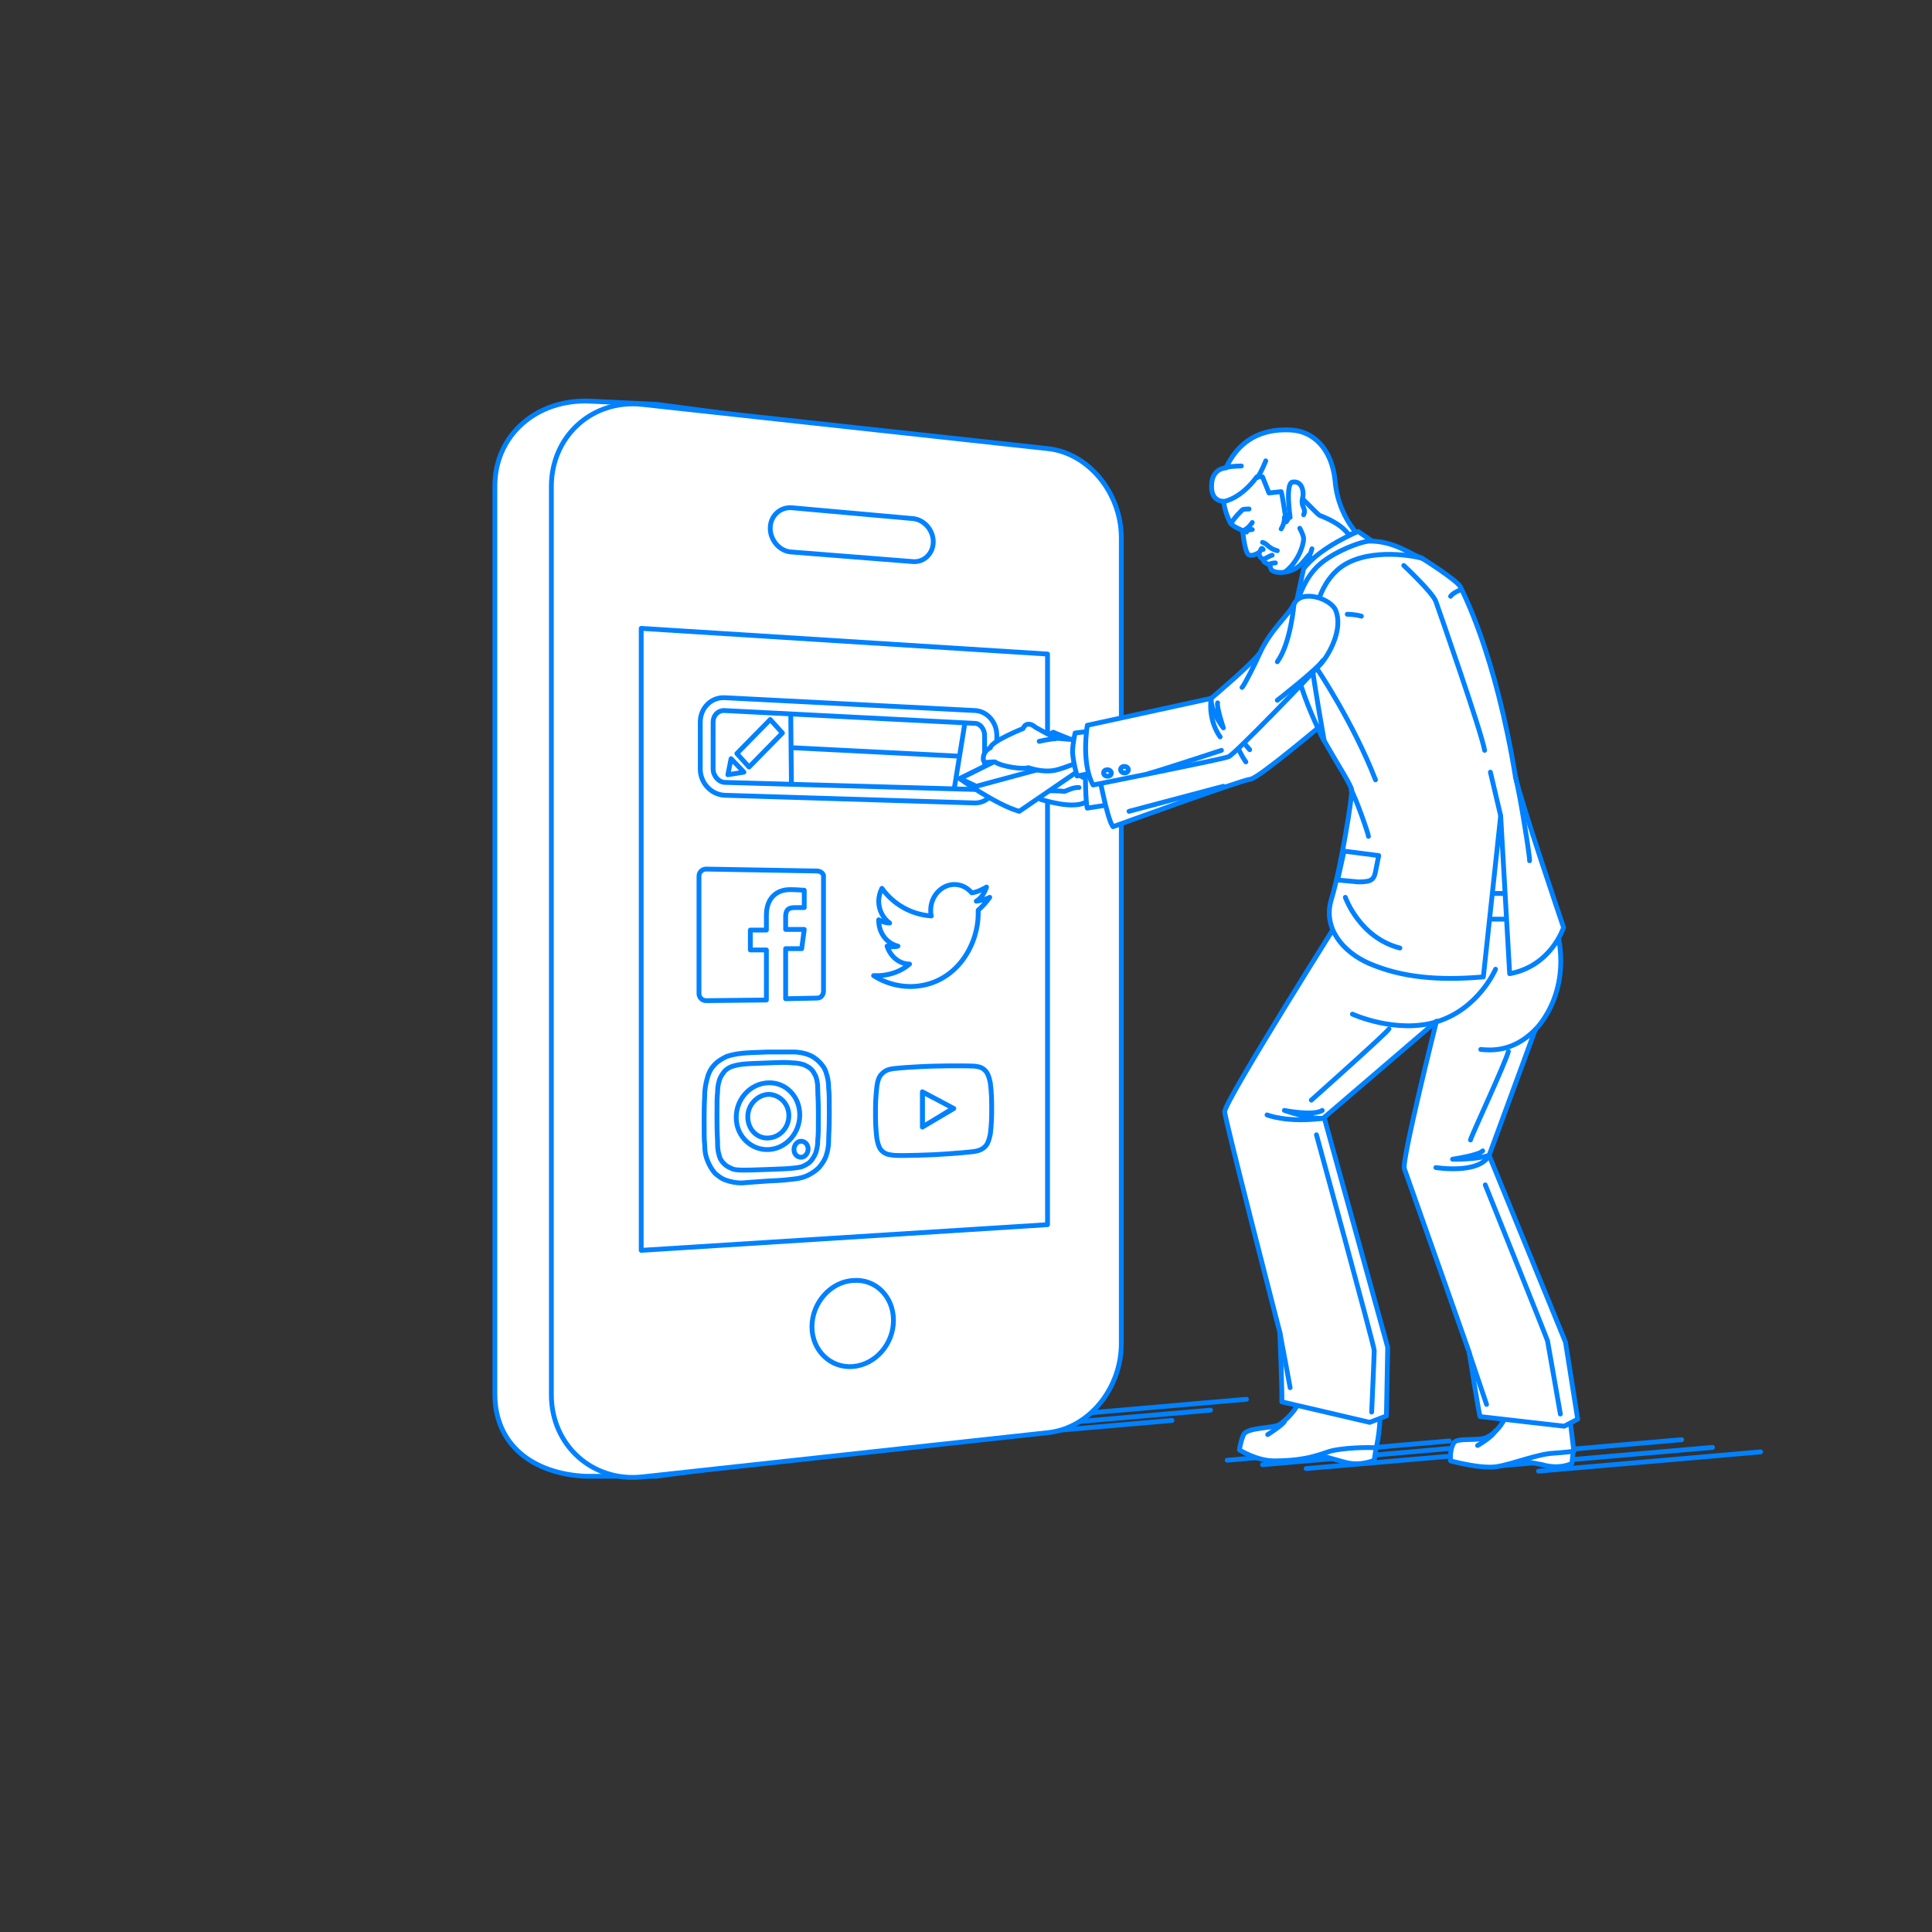 <?xml version="1.0" encoding="utf-8"?>
<!-- Generator: Adobe Illustrator 22.0.1, SVG Export Plug-In . SVG Version: 6.00 Build 0)  -->
<svg version="1.1" id="レイヤー_1" xmlns="http://www.w3.org/2000/svg" xmlns:xlink="http://www.w3.org/1999/xlink" x="0px"
	 y="0px" viewBox="0 0 301 301" style="enable-background:new 0 0 301 301;" xml:space="preserve">
<rect x="0" y="0" width="301" height="301" fill="#333333" stroke="none"/>
<style type="text/css">
	.st0{fill:none;}
	.st1{fill:none;stroke:#0081FF;stroke-width:0.75;stroke-linecap:round;stroke-linejoin:round;stroke-miterlimit:10;}
	.st2{fill:#FFFFFF;stroke:#0081FF;stroke-width:0.75;stroke-linecap:round;stroke-linejoin:round;stroke-miterlimit:10;}
	.st3{fill:#FFFFFF;}
</style>
<g id="guide">
</g>
<rect x="0" y="1" class="st0" width="300" height="300"/>
<g>
	<line class="st1" x1="239.7" y1="229.2" x2="274.3" y2="226.2"/>
	<g>
		<line class="st1" x1="147.9" y1="224.3" x2="182.6" y2="221.3"/>
		<line class="st1" x1="153.9" y1="222.7" x2="188.6" y2="219.7"/>
		<line class="st1" x1="159.6" y1="221" x2="194.2" y2="218"/>
	</g>
	<line class="st1" x1="232.2" y1="228.5" x2="266.8" y2="225.5"/>
	<line class="st1" x1="227.3" y1="227.3" x2="262" y2="224.3"/>
	<line class="st1" x1="203.5" y1="228.8" x2="238.2" y2="225.8"/>
	<line class="st1" x1="196.7" y1="228.2" x2="231.3" y2="225.2"/>
	<line class="st1" x1="191.2" y1="227.5" x2="225.8" y2="224.5"/>
	<g>
		<path class="st2" d="M166,83.8c0-7-5.1-13.2-11.4-13.9l-52.3-6.9L92,62.5c-8.4-0.4-14.9,5.3-14.9,13.2v141.5
			c0,7.9,5.9,12.4,14.1,12.8h11l52.3-6.9c6.4-0.7,11.4-6.9,11.4-13.9V83.8z"/>
		<path class="st2" d="M174.7,83.8c0-7-5.1-13.2-11.4-13.9l-63.3-6.9c-7.7-0.8-14.1,4.9-14.1,12.8v141.5c0,7.9,6.4,13.6,14.1,12.8
			l63.3-6.9c6.4-0.7,11.4-6.9,11.4-13.9V83.8z"/>
		<path class="st2" d="M123.3,79.1l19,1.7c1.7,0.2,3.1,1.8,3.1,3.6c0,1.8-1.4,3.2-3.1,3.1l-19-1.5c-1.8-0.1-3.3-1.8-3.3-3.7
			S121.5,79,123.3,79.1z"/>
		<path class="st2" d="M132.9,212.9c-3.5,0.3-6.4-2.5-6.4-6.2s2.9-7,6.4-7.2c3.5-0.3,6.3,2.5,6.3,6.2
			C139.2,209.4,136.4,212.6,132.9,212.9z"/>
		<polygon class="st2" points="163.2,190.8 99.9,194.8 99.9,97.9 163.2,101.9 		"/>
		<g>
			<path id="White_6_" class="st2" d="M127.3,135.7l-17.3-0.3c-0.6,0-1.1,0.5-1.1,1.1v18.3c0,0.6,0.5,1.1,1.1,1.1l9.4-0.1V148
				l-2.5,0v-3.1l2.5,0v-2.3c0-2.6,1.5-4,3.7-4c1.1,0,2,0.1,2.2,0.1v2.7l-1.5,0c-1.2,0-1.4,0.6-1.4,1.5v1.9l2.9,0l-0.4,3l-2.5,0v7.8
				l4.9-0.1c0.6,0,1-0.5,1-1.1v-17.8C128.4,136.2,127.9,135.7,127.3,135.7z"/>
			<path class="st2" d="M141.9,153.7c6.8-0.1,10.5-6.2,10.5-11.4c0-0.2,0-0.3,0-0.5c0.7-0.6,1.3-1.3,1.8-2c-0.6,0.3-1.3,0.5-2.1,0.6
				c0.8-0.5,1.3-1.3,1.6-2.2c-0.7,0.4-1.5,0.8-2.3,0.9c-0.7-0.8-1.6-1.3-2.7-1.3c-2,0-3.7,1.8-3.7,4c0,0.3,0,0.6,0.1,0.9
				c-3.1-0.2-5.9-1.8-7.7-4.3c-0.3,0.6-0.5,1.3-0.5,2c0,1.4,0.7,2.7,1.7,3.4c-0.6,0-1.2-0.2-1.7-0.5c0,0,0,0,0,0.1c0,2,1.3,3.6,3,4
				c-0.3,0.1-0.6,0.1-1,0.1c-0.2,0-0.5,0-0.7-0.1c0.5,1.6,1.9,2.8,3.5,2.8c-1.3,1.1-2.9,1.7-4.7,1.8c-0.3,0-0.6,0-0.9,0
				C137.8,153.1,139.8,153.7,141.9,153.7"/>
			<g>
				<path class="st2" d="M119.6,182.2c-2.6,0.1-2.9,0.1-3.9,0.1c-1,0-1.5-0.1-1.8-0.3c-0.5-0.2-0.8-0.4-1.1-0.7
					c-0.3-0.3-0.6-0.7-0.7-1.1c-0.1-0.4-0.3-0.9-0.3-1.9c0-1.1-0.1-1.4-0.1-4.1s0-3.1,0.1-4.1c0-1,0.2-1.5,0.3-1.9
					c0.2-0.5,0.4-0.8,0.7-1.2c0.3-0.4,0.7-0.6,1.1-0.8c0.3-0.1,0.9-0.3,1.8-0.4c1-0.1,1.3-0.1,3.9-0.2c2.6-0.1,2.9-0.1,3.9,0
					c0.9,0,1.4,0.2,1.8,0.3c0.4,0.2,0.8,0.4,1.1,0.7c0.3,0.3,0.5,0.7,0.7,1.1c0.1,0.3,0.3,0.9,0.3,1.9c0,1.1,0.1,1.4,0.1,4
					c0,2.7,0,3-0.1,4.1c0,1-0.2,1.5-0.3,1.9c-0.2,0.5-0.4,0.8-0.7,1.2c-0.3,0.4-0.7,0.6-1.1,0.8c-0.3,0.2-0.8,0.3-1.8,0.4
					C122.5,182.1,122.2,182.1,119.6,182.2 M119.6,184c2.6-0.1,3-0.2,4-0.3c1-0.1,1.7-0.3,2.3-0.6c0.6-0.3,1.2-0.7,1.7-1.2
					c0.5-0.6,0.9-1.2,1.1-1.8c0.2-0.6,0.4-1.4,0.4-2.4c0-1.1,0.1-1.4,0.1-4.1s0-3.1-0.1-4.1c0-1.1-0.2-1.8-0.4-2.4
					c-0.2-0.7-0.6-1.2-1.1-1.7c-0.5-0.5-1.1-0.9-1.7-1.1c-0.6-0.2-1.3-0.4-2.3-0.4c-1,0-1.4,0-4,0c-2.6,0.1-3,0.1-4,0.2
					c-1,0.1-1.8,0.3-2.4,0.5c-0.6,0.3-1.2,0.6-1.8,1.2c-0.6,0.6-0.9,1.2-1.1,1.8c-0.2,0.7-0.4,1.4-0.5,2.5c0,1.1-0.1,1.4-0.1,4.2
					c0,2.8,0,3.1,0.1,4.2c0,1.1,0.2,1.8,0.5,2.5c0.3,0.7,0.6,1.2,1.1,1.8c0.6,0.5,1.1,0.9,1.8,1.1c0.6,0.2,1.3,0.4,2.4,0.4
					C116.7,184.2,117,184.2,119.6,184L119.6,184z"/>
				<path class="st2" d="M124.6,173.7c0-2.9-2.2-5.1-4.9-5c-2.8,0.1-5,2.5-5,5.4c0,2.9,2.3,5.1,5,5
					C122.4,179,124.6,176.6,124.6,173.7z M122.9,173.8c0,1.9-1.4,3.4-3.2,3.5c-1.8,0.1-3.2-1.4-3.2-3.3s1.5-3.4,3.2-3.5
					C121.4,170.5,122.9,171.9,122.9,173.8z"/>
				<path class="st2" d="M125.9,179c0-0.7-0.5-1.2-1.1-1.2c-0.6,0-1.1,0.6-1.1,1.3c0,0.7,0.5,1.2,1.1,1.2
					C125.4,180.3,125.9,179.7,125.9,179z"/>
			</g>
			<g id="YouTube_icon_1_">
				<polygon class="st2" points="143.7,170.1 143.7,175.6 148.6,172.6 				"/>
				<g id="Lozenge_2_">
					<g>
						<path class="st3" d="M154.3,168.8c0,0-0.2-1.3-0.7-1.9c-0.7-0.8-1.4-0.7-1.8-0.8c-2.5-0.1-6.3,0-6.3,0l0,0
							c0,0-3.8,0.1-6.4,0.4c-0.4,0.1-1.1,0.1-1.8,0.9c-0.6,0.6-0.7,2-0.7,2s-0.2,1.6-0.2,3.2v1.5c0,1.6,0.2,3.2,0.2,3.2
							s0.2,1.4,0.7,1.9c0.7,0.8,1.6,0.7,2,0.8c1.5,0.1,6.2-0.1,6.2-0.1s3.8-0.2,6.3-0.5c0.3-0.1,1.1-0.1,1.8-0.9
							c0.5-0.6,0.7-1.9,0.7-1.9s0.2-1.6,0.2-3.1v-1.5C154.5,170.3,154.3,168.8,154.3,168.8z M143.7,175.6l0-5.5l4.9,2.6L143.7,175.6
							z"/>
					</g>
					<g>
						<path class="st1" d="M154.3,168.8c0,0-0.2-1.3-0.7-1.9c-0.7-0.8-1.4-0.7-1.8-0.8c-2.5-0.1-6.3,0-6.3,0l0,0
							c0,0-3.8,0.1-6.4,0.4c-0.4,0.1-1.1,0.1-1.8,0.9c-0.6,0.6-0.7,2-0.7,2s-0.2,1.6-0.2,3.2v1.5c0,1.6,0.2,3.2,0.2,3.2
							s0.2,1.4,0.7,1.9c0.7,0.8,1.6,0.7,2,0.8c1.5,0.1,6.2-0.1,6.2-0.1s3.8-0.2,6.3-0.5c0.3-0.1,1.1-0.1,1.8-0.9
							c0.5-0.6,0.7-1.9,0.7-1.9s0.2-1.6,0.2-3.1v-1.5C154.5,170.3,154.3,168.8,154.3,168.8z M143.7,175.6l0-5.5l4.9,2.6L143.7,175.6
							z"/>
					</g>
				</g>
			</g>
		</g>
		<path class="st2" d="M151.9,125.1l-39-1.2c-2.1-0.1-3.8-1.9-3.8-4.1v-7.3c0-2.2,1.7-3.9,3.8-3.8l39,2c1.9,0.1,3.4,1.8,3.4,3.9v6.8
			C155.3,123.5,153.8,125.1,151.9,125.1z"/>
		<path class="st2" d="M113,121.9c-1,0-1.9-1-1.9-2.1v-7.3c0-1,0.7-1.8,1.7-1.8l39.1,2c0.8,0,1.5,0.9,1.5,1.9v6.8
			c0,0.9-0.6,1.6-1.3,1.6L113,121.9z"/>
		<g>
			<polygon class="st2" points="113.4,120.7 115.9,120.3 113.9,118.2 			"/>
			<polygon class="st2" points="120,112.1 114.8,117.4 116.7,119.5 121.9,114.2 			"/>
		</g>
		<line class="st1" x1="150.3" y1="112.8" x2="148.7" y2="122.7"/>
		<line class="st1" x1="123.2" y1="111.6" x2="123.3" y2="122.1"/>
		<line class="st1" x1="123.6" y1="116.5" x2="149.2" y2="117.8"/>
	</g>
	<g>
		<g>
			<path class="st2" d="M212.3,84.6c-0.2-0.7-3.6-4.5-5.1-7.8c-0.7-4.7-4-8.3-6-8.7c-3-0.6-7.4,1.1-8.6,3.4c0,0-2,4-2,5.9
				c0,1.6,0.6,3.1,1.1,4.1c0.6,0.7,1.5,0.9,1.9,1.2c0,0,0.3,3,0.8,3.6s1.7-0.2,1.7-0.2s0.1,0.9,0.7,1c0,0.6,0.6,0.6,0.9,0.9
				c0.4,0.4,0.1,0.7,0.7,1c1.2,0.5,3.3,0,4.3-1.1c0.3-0.3,0.7-0.8,1.2-1.4l1.3,1.9L212.3,84.6z"/>
			<path class="st1" d="M202.5,82.3c0,0,0.6,1.1,0.6,1.6c0,1.2-1,3.8-2.9,5.2"/>
			<path class="st1" d="M195.1,81.4c0,0-0.6,1-1.5,1.3"/>
			<path class="st2" d="M208,74.9c-0.5-5-3.4-7.7-6.8-7.9c-3.4-0.2-7.7,0.6-10.2,5.9c0,0-1.9,0-2.2,2.2c-0.4,3.3,2,3,2,3
				s2.5-0.4,5-3.8c0.1-0.1,0.9,0,0.9,0l1,2.5l1.9-0.2c0.2,0.5,0.8,4.7,0.8,4.7l0.5-0.8c0,0,1-2.5,0.8-3.8c1.2,0.8,3.5,3.4,3.9,3.6
				c3.7,1.4,4.5,3,4.5,3l1.2-0.3C211.3,83,208.4,79.9,208,74.9z"/>
			<path class="st1" d="M196.8,87.2c0,0,1-0.6,1.4-0.7"/>
			<path class="st1" d="M198.7,87.7c0,0-0.6,0-0.9,0.2"/>
			<path class="st2" d="M201,80.6c0,0-0.8-5.4,0.4-5.5c1.5-0.2,1.7,1.5,1.6,2.2c-0.2,0.7-0.2,1.2,0.1,1.8c0.3,0.6,0,1.1,0,1.1"/>
			<path class="st1" d="M191.8,81.6c0.4-0.9,1.8-2.2,1.8-2.2c0.2-0.1,1-0.1,1-0.1"/>
			<path class="st1" d="M195.1,82.5c0,0-0.8,0-0.9,0.4"/>
			<path class="st1" d="M204.4,85.5c0,0-0.2,0.8-0.5,1.2"/>
		</g>
		<path class="st2" d="M214.2,84.6l-2.6-1.8c0,0-5.9,2.4-8.5,5.8l-1.4,6.5C201.7,95.1,208.3,84.9,214.2,84.6z"/>
		<g>
			<path class="st2" d="M168.7,121.1c0,0-2.7-2.1-5.7-0.5c0,0-2.6-1.3-2.7-0.5c-0.1,0.5,0.1,1.8,0.6,2.7c0.3,0.5,0.9,0.9,0.9,0.9
				s0,0.8,0.5,0.9s4.5,1.4,6.6,0.5c1.2-0.5,6-1.3,7.2-1.5l0-2.9L168.7,121.1z"/>
			<path class="st2" d="M171.7,120.2l-2.6,0.2c0,0,0,4.5,0.3,5.5l3.9-0.6L171.7,120.2z"/>
			<path class="st2" d="M171,119.5c0,0,1.4,8,2.4,9.3c0,0,20.1-7.3,21.4-7.4s12.3-9.5,13-10c0.6-0.5,4.6-4.1,3.2-7.4
				c-1.3-2.9-3.1-2.9-7.6-1.6c-2.8,0.8-11.2,11.6-11.2,11.6L171,119.5z"/>
			<path class="st1" d="M194.1,118.7c0,0-1.5-2-2-4.7"/>
			<path class="st1" d="M194.7,116.8c0,0-1.9-2.1-1.8-2.7"/>
			<path class="st1" d="M163.3,123.2c0,0,2.2,0,2.4,0.1s1.4-0.7,2.4-0.6"/>
			<path class="st1" d="M175.9,126.4c0,0,13.6-3.6,14.7-3.9"/>
		</g>
		<polygon class="st2" points="238,141.8 225.4,141.8 225.4,121.7 231.8,122 		"/>
		<path class="st2" d="M245.1,226.1l-0.2,1.9c0,0-1.9,1-4.6,0.2l-4.7-0.9c0,0,3.4-1.3,4.6-1.8S245.1,226.1,245.1,226.1z"/>
		<path class="st2" d="M231.7,223.9c-1.3,0.7-4.7,0-5.2,0.9c-0.7,1.1-0.5,2.8-0.5,2.8s4.7,1.3,7.2,0.9c2.5-0.4,6.4-2,8.9-2.1
			c1.6-0.1,3.1-0.3,3.1-0.3s-0.8-6.9-1.1-8.5c-0.4-1.5-1.7-5.5-1.7-5.5L236,213C236,213,236.4,221.5,231.7,223.9z"/>
		<path class="st2" d="M214.4,225.5l-0.3,2c0,0-2,0.9-4.2,0.4c-1-0.2-9.1-2.6-9.1-2.6s4.8-2,5.9-2.1
			C207.9,223.2,214.3,224.8,214.4,225.5z"/>
		<path class="st2" d="M199.4,221.9c-1,0.7-5.2,0.4-5.7,1.7c-0.5,1.3-0.6,2.3-0.6,2.3s2.7,1.7,5.4,1.7c5.6,0,7.7-1.3,9.1-1.6
			c2.9-0.6,7-0.5,6.8-0.4c0,0,1-4,0.4-7.2c-0.6-3.2-4.8-12.1-4.8-13.5l-6.7-0.2C203.5,204.5,206.7,216.7,199.4,221.9z"/>
		<path class="st2" d="M210.2,140.8c0,0-19.4,30.7-19.4,32.4c0,1.1,8.6,34.4,8.6,34.4s0.4,9.9,0.3,10.8l13.7,3.2l2.6-1l0.2-10.7
			l-9.9-35.8l17.5-15c0,0-5.5,21.9-5,23c0.3,0.8,10.1,28.6,10.1,28.6s1.5,9.6,1.7,10l13.1,1.5l2.1-1.1l-1.9-12L232,180l7.2-19.6
			c0,0,7-6.6,2.4-18.5L210.2,140.8z"/>
		<path class="st1" d="M197.4,173.7c0,0,3.2,1.3,8.9,0.5"/>
		<path class="st1" d="M223.7,181.9c0,0,6.7,1.1,8.3-1.9"/>
		<path class="st1" d="M232,180c-2.1,0.7-5.7,0.6-5.7,0.6s4.1-0.6,4.7-1.3"/>
		<path class="st1" d="M206.3,174.2c-1.9,0.3-6.2-1.2-6.2-1.2s4.5,0.9,5.9,0"/>
		<path class="st1" d="M231.4,184.6c0,0,9.6,23.9,9.7,24.3c0.1,0.5,2,11.4,2,11.4"/>
		<path class="st1" d="M205.1,176.8c0,0,9,32.9,9,33.6s-0.4,9.6-0.4,9.6"/>
		<rect x="211.2" y="139.2" class="st2" width="30" height="4"/>
		<path class="st2" d="M203.1,105.9c0.8,2.6,1.5,6.5,3.2,9.5c2.1,3.7,4.2,6.9,4.3,7.7c0.1,0.8-1.6,11.8-3.2,17.1
			c-1.3,4.4,1.8,8.1,5.9,9.9c5.1,2.2,10.8,2.7,17.8,2.1l2.7-25.1l1.4,24.6c6.5-1.2,8.4-7.2,8.4-7.2s-6.7-19.7-7.5-23.5
			c-3.1-19-8.1-28.6-8.6-29.6s-5.9-4.4-5.9-4.4s-4.6-2-10.4-1.1s-9,9.7-9,9.7S201.9,102,203.1,105.9z"/>
		<path class="st2" d="M209.4,132.6l5.4,0.7l-0.4,2c-0.3,1.7-0.5,2.1-2.8,2.1l-3.2-0.3L209.4,132.6z"/>
		<path class="st2" d="M209.6,139.8c0,0,2.2,6.3,8.5,7.9"/>
		<path class="st1" d="M218.7,88.1c0,0,4.5,4.2,5,5.6s7.1,20.3,7.6,23.2"/>
		<path class="st1" d="M209.9,95.7c0,0,1.2,0,2.2,0.3"/>
		<path class="st1" d="M226,92.9c0,0,0.2-0.4,1.3-0.9"/>
		<path class="st1" d="M205.2,104.2c0,0,5.6,8.3,9.1,17.3"/>
		<g>
			<path class="st2" d="M164.1,114.1l-14.6,7.2c0,0,5.7,4.1,9.3,5.1l13.3-9.1L164.1,114.1z"/>
			<polygon class="st2" points="152.1,122.5 162.1,119.8 165.5,114.8 164.1,114.1 149.6,121.3 			"/>
		</g>
		<line class="st1" x1="232.2" y1="120.3" x2="233.8" y2="127.1"/>
		<g>
			<path class="st2" d="M206.3,115.4c0,0-6.5-12-4.8-19.3c0.5-2,1.3-5.4,3.7-7.8c2.3-2.3,7-4,8.2-4c3.9,0,6.4,2.1,8.2,2.7
				c-2-0.6-9.1-1.6-13,1.6c-2.3,1.9-3.1,4.7-3.1,4.7l-2.3,1.7l2,1.8c0,0-1.1,4-0.8,6.8S206.3,115.4,206.3,115.4z"/>
		</g>
		<g>
			<g>
				<path class="st2" d="M168,115.3l-3.6-0.3l-3.1-1.7c0,0-0.7-0.7-1.4-0.4c-0.4,0.2-0.5,0.6-0.5,0.6s-5,2-5.1,3c0,0-1,0.4-1.1,1.5
					s0.5,0.7,1.8,0.7c1.2,0.8,4.5,1.2,5.2,0.9c1.2,0.4,2.8,0.7,4.2,0.4c1.4-0.3,4.5-1.6,4.5-1.6l3-0.2l0.3-3.4L168,115.3z"/>
				<path class="st1" d="M161.9,115.5c0,0,1.7-0.4,2.5-0.4"/>
			</g>
			<path class="st2" d="M169.9,113.9l-2.4,0.3c0,0-0.4,1.7-0.4,3c0.1,1.6,0.7,3.7,0.7,3.7l2.5-0.5
				C170.3,120.4,169.8,114.4,169.9,113.9z"/>
			<g>
				<path class="st2" d="M201.6,94.1c-0.8,1.7-3.5,3.8-5.3,7.6c-1.3,1.8-7.6,7.1-7.6,7.1l-19.3,4.2c0,0-1,5.9,0.9,9.3
					c0,0,20.1-4,21.1-4.4c1-0.4,12.6-12.5,14.5-14.6c1.1-1.3,3.4-5.2,2.2-8.2C207.4,93.3,202.8,91.7,201.6,94.1z"/>
				<path class="st1" d="M190.1,114.8c0,0-1.9-2.4-1.4-6"/>
				<path class="st1" d="M201.6,94.1c0,0-0.5,6.1-2.6,9"/>
				<path class="st1" d="M188.7,108.8c-0.1,2.1,1.9,4.6,1.9,4.6s-1.1-3.3-0.9-3.9"/>
				<path class="st1" d="M190.3,116.9c0,0-9.4,3.1-11.3,3.6"/>
				
					<ellipse transform="matrix(8.328143e-02 -0.997 0.997 8.328143e-02 38.042 282.277)" class="st2" cx="172.4" cy="120.5" rx="0.5" ry="0.6"/>
				
					<ellipse transform="matrix(8.328143e-02 -0.997 0.997 8.328143e-02 40.959 284.592)" class="st2" cx="175.2" cy="120" rx="0.5" ry="0.6"/>
			</g>
		</g>
		<path class="st1" d="M230.7,163.5c1.2,0.1,4.9,0.6,8.5-3.1"/>
		<path class="st1" d="M238.3,134.1c0.1-0.4-1.5-10.5-2.2-13.1"/>
		<path class="st1" d="M213.2,130.3c0-0.4-2-6.1-2.7-7.2"/>
		<path class="st1" d="M196.8,85.6c0,0-0.2-0.3-0.3-0.1s-0.3,0.6-0.3,0.6"/>
		<path class="st1" d="M196.7,84.5c0,0,0.4,0.1,0.7,0.4s0.8,0.7,1.6,0.9"/>
		<path class="st1" d="M199.6,82.4c0.1-0.1,0.6-1.1,0.5-1.8"/>
		<path class="st2" d="M193.4,72.6c0,0-1.3,0-2.3,0.2"/>
		<path class="st2" d="M197.2,71.8c0,0-0.7,1.8-1.3,2.6"/>
		<path class="st1" d="M193.5,107.1c0.3-0.2,2.3-4.2,2.8-5.4"/>
		<path class="st1" d="M199,109.1c0,0,6.3-4.9,7.1-6.2"/>
		<path class="st1" d="M210.7,158c0,0,6.8,3.1,13.1,1.2c6.6-2,9.2-8.2,9.2-8.2"/>
		<path class="st1" d="M204.3,171.4c0,0,11.9-10.6,12.1-11.1"/>
		<path class="st1" d="M229.1,177.6c0.1-0.6,5.5-12.1,5.9-13.8"/>
		<path class="st1" d="M201,216.2c0,0-1.4-7.6-1.6-8.6"/>
		<line class="st1" x1="231.6" y1="218.8" x2="228.9" y2="210.8"/>
		<path class="st1" d="M197.5,223.5c0,0,2.2-1.4,2.6-2"/>
		<path class="st1" d="M230.2,225.2c0,0,2.3-1.3,2.8-2.3"/>
	</g>
</g>
</svg>
